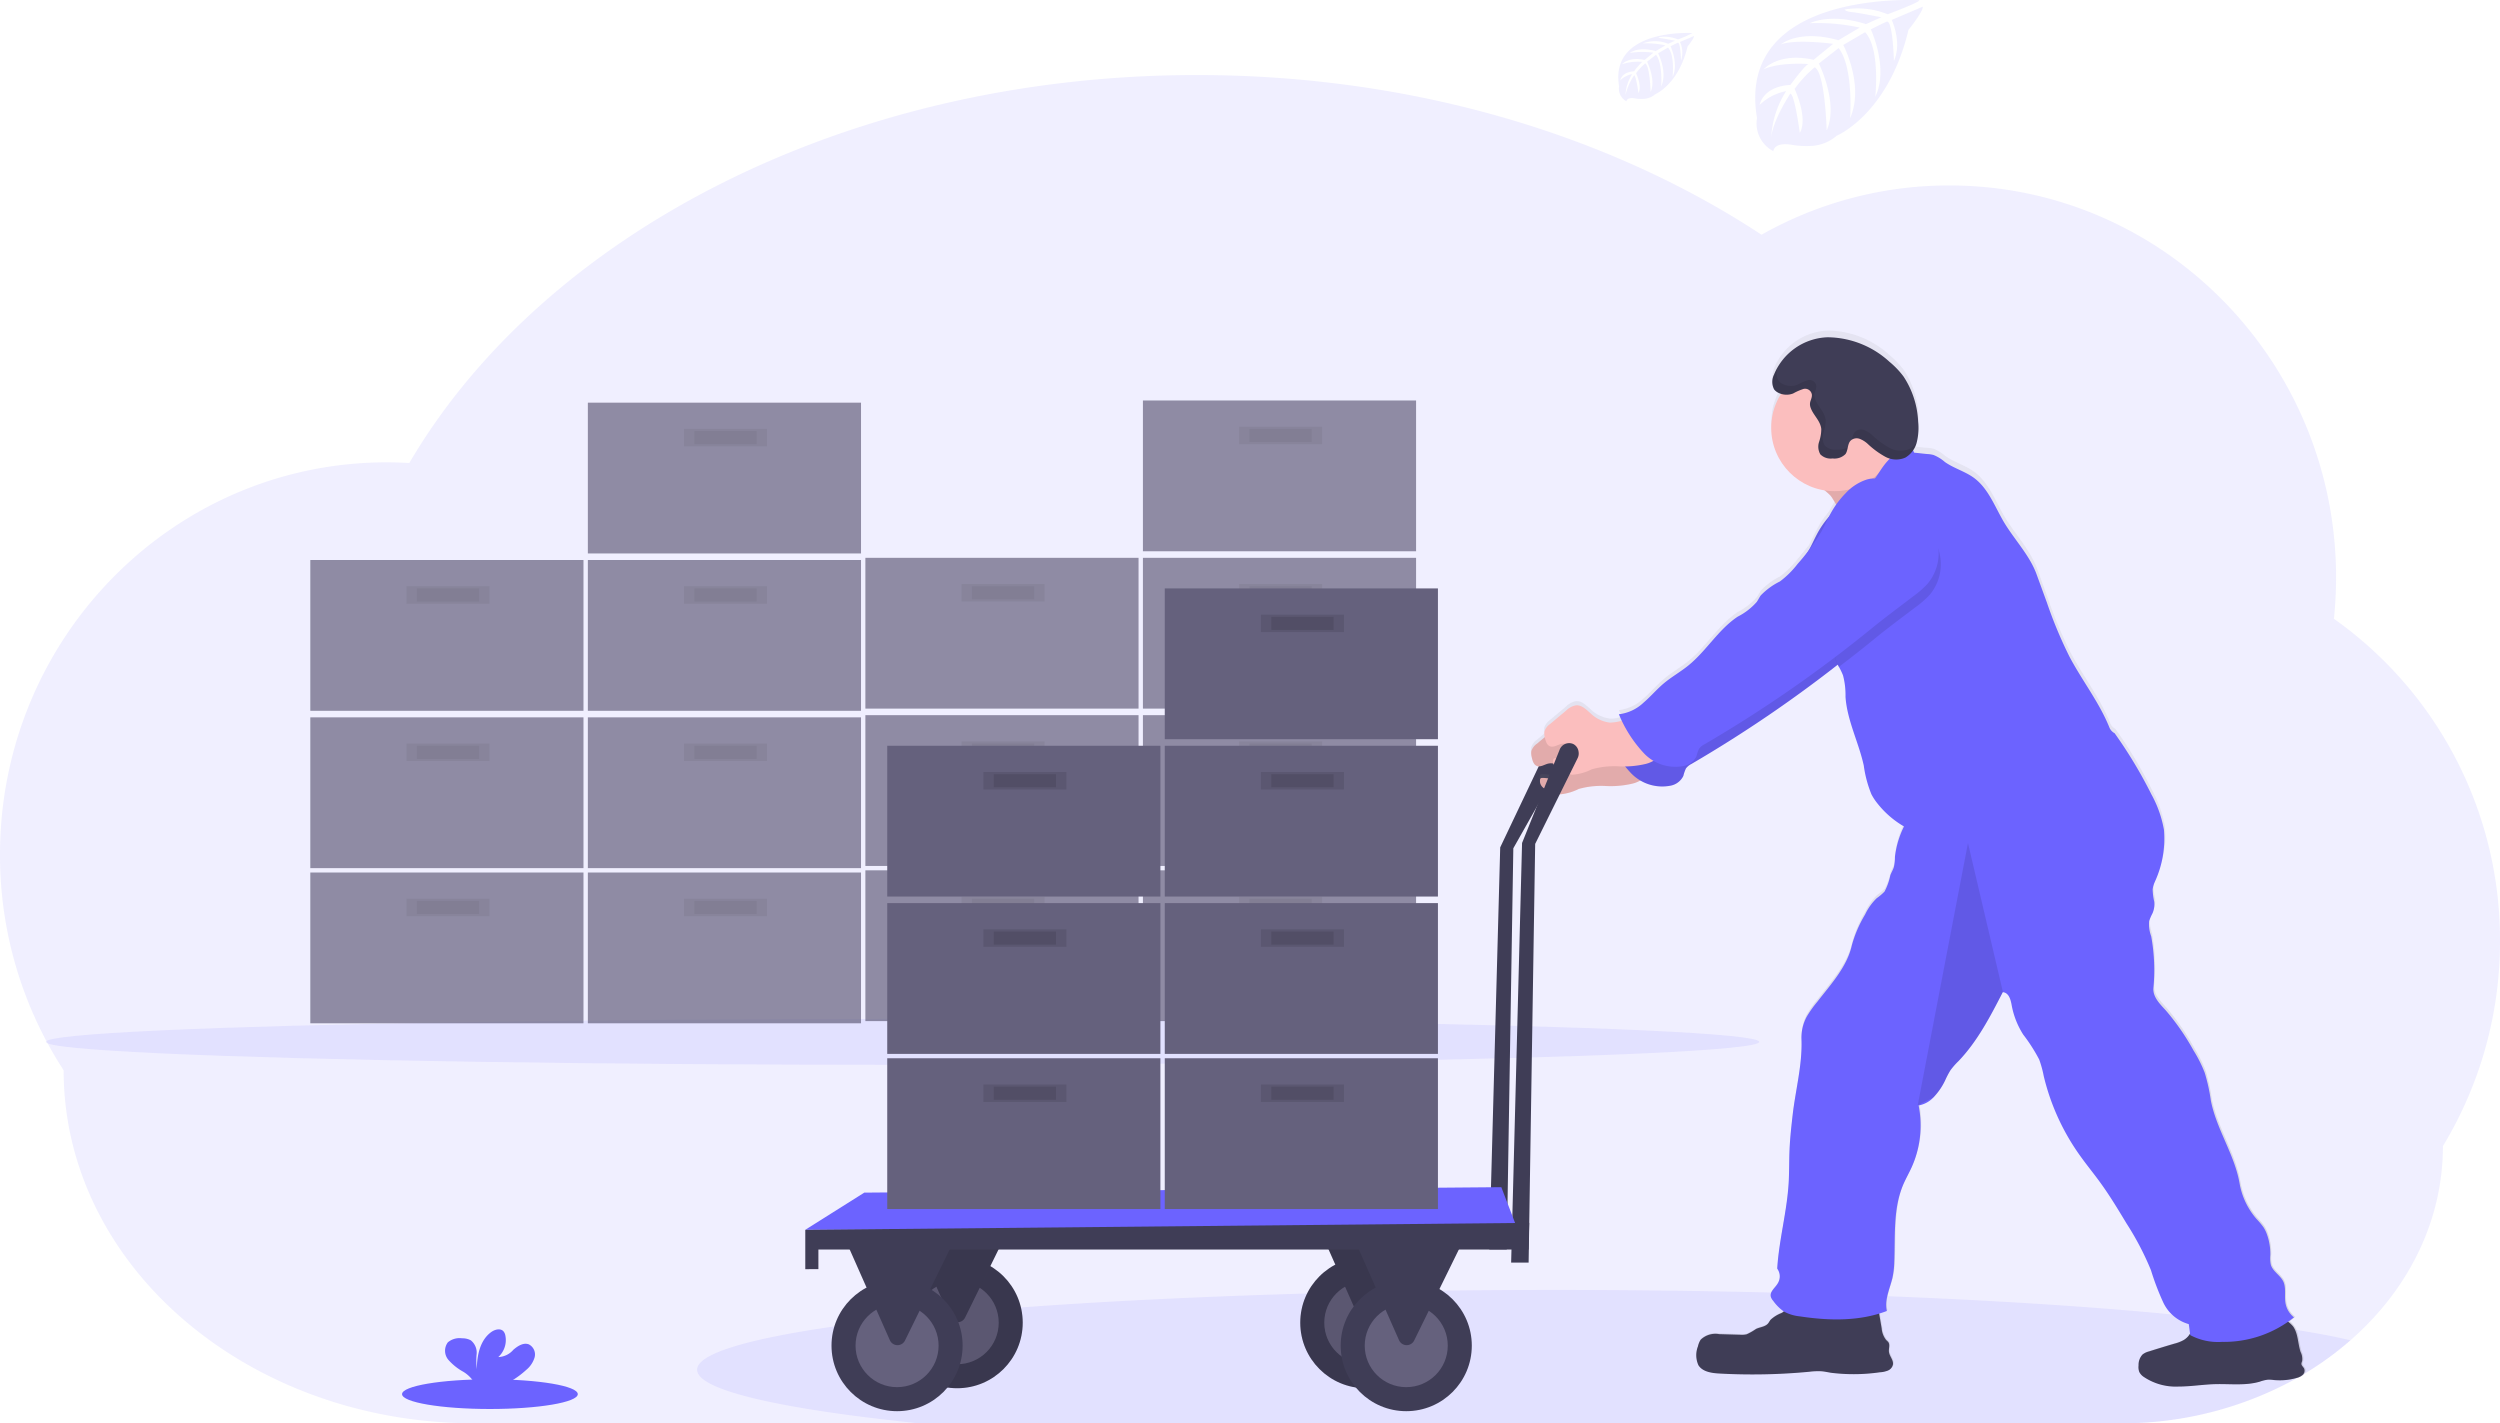 <svg xmlns="http://www.w3.org/2000/svg" xmlns:xlink="http://www.w3.org/1999/xlink" width="331.091" height="188.5" viewBox="0 0 331.091 188.5">
  <defs>
    <linearGradient id="linear-gradient" x1="0.5" y1="1" x2="0.5" gradientUnits="objectBoundingBox">
      <stop offset="0" stop-color="gray" stop-opacity="0.251"/>
      <stop offset="0.54" stop-color="gray" stop-opacity="0.122"/>
      <stop offset="1" stop-color="gray" stop-opacity="0.102"/>
    </linearGradient>
  </defs>
  <g id="deploy2" transform="translate(0 0)">
    <path id="Path_1750" data-name="Path 1750" d="M359.091,273.385a52.256,52.256,0,0,1-7.559,27.17c0,10.02-4.671,19.1-12.248,25.72a41.9,41.9,0,0,1-6.1,4.431c-.087.055-.177.107-.266.159l-.489.289-.153.09h0a47.641,47.641,0,0,1-23.466,6.026H90.852c-15.029,0-28.635-5.233-38.492-13.689S36.428,303.42,36.428,290.513A52.239,52.239,0,0,1,28,261.956C28,233.263,50.933,210,79.226,210c1,0,1.994.035,2.981.09C99.96,179.82,140,158.71,186.524,158.71c28.6,0,54.743,7.973,74.767,21.148a50.41,50.41,0,0,1,24.867-6.526c28.287,0,51.226,23.26,51.226,51.953a53.524,53.524,0,0,1-.289,5.435A52.1,52.1,0,0,1,359.091,273.385Z" transform="translate(-28 -148.771)" fill="#6c63ff" opacity="0.1"/>
    <ellipse id="Ellipse_195" data-name="Ellipse 195" cx="113.451" cy="3.039" rx="113.451" ry="3.039" transform="translate(6.077 134.943)" fill="#6c63ff" opacity="0.1"/>
    <g id="Group_580" data-name="Group 580" transform="translate(41.097 53.328)" opacity="0.7">
      <rect id="Rectangle_680" data-name="Rectangle 680" width="36.177" height="19.97" transform="translate(0 62.224)" fill="#65617d"/>
      <rect id="Rectangle_681" data-name="Rectangle 681" width="10.998" height="2.315" transform="translate(12.734 65.697)" opacity="0.1"/>
      <rect id="Rectangle_682" data-name="Rectangle 682" width="8.248" height="1.736" transform="translate(14.109 65.987)" opacity="0.1"/>
      <rect id="Rectangle_683" data-name="Rectangle 683" width="36.177" height="19.97" transform="translate(36.756 62.224)" fill="#65617d"/>
      <rect id="Rectangle_684" data-name="Rectangle 684" width="10.998" height="2.315" transform="translate(49.49 65.697)" opacity="0.1"/>
      <rect id="Rectangle_685" data-name="Rectangle 685" width="8.248" height="1.736" transform="translate(50.865 65.987)" opacity="0.1"/>
      <rect id="Rectangle_686" data-name="Rectangle 686" width="36.177" height="19.97" transform="translate(0 41.676)" fill="#65617d"/>
      <rect id="Rectangle_687" data-name="Rectangle 687" width="10.998" height="2.315" transform="translate(12.734 45.149)" opacity="0.1"/>
      <rect id="Rectangle_688" data-name="Rectangle 688" width="8.248" height="1.736" transform="translate(14.109 45.438)" opacity="0.1"/>
      <rect id="Rectangle_689" data-name="Rectangle 689" width="36.177" height="19.97" transform="translate(36.756 41.676)" fill="#65617d"/>
      <rect id="Rectangle_690" data-name="Rectangle 690" width="10.998" height="2.315" transform="translate(49.49 45.149)" opacity="0.1"/>
      <rect id="Rectangle_691" data-name="Rectangle 691" width="8.248" height="1.736" transform="translate(50.865 45.438)" opacity="0.1"/>
      <rect id="Rectangle_692" data-name="Rectangle 692" width="36.177" height="19.97" transform="translate(0 20.838)" fill="#65617d"/>
      <rect id="Rectangle_693" data-name="Rectangle 693" width="10.998" height="2.315" transform="translate(12.734 24.311)" opacity="0.1"/>
      <rect id="Rectangle_694" data-name="Rectangle 694" width="8.248" height="1.736" transform="translate(14.109 24.6)" opacity="0.1"/>
      <rect id="Rectangle_695" data-name="Rectangle 695" width="36.177" height="19.97" transform="translate(36.756 20.838)" fill="#65617d"/>
      <rect id="Rectangle_696" data-name="Rectangle 696" width="10.998" height="2.315" transform="translate(49.49 24.311)" opacity="0.1"/>
      <rect id="Rectangle_697" data-name="Rectangle 697" width="8.248" height="1.736" transform="translate(50.865 24.6)" opacity="0.1"/>
      <rect id="Rectangle_698" data-name="Rectangle 698" width="36.177" height="19.97" transform="translate(36.756)" fill="#65617d"/>
      <rect id="Rectangle_699" data-name="Rectangle 699" width="10.998" height="2.315" transform="translate(49.49 3.473)" opacity="0.1"/>
      <rect id="Rectangle_700" data-name="Rectangle 700" width="8.248" height="1.736" transform="translate(50.865 3.762)" opacity="0.1"/>
    </g>
    <g id="Group_581" data-name="Group 581" transform="translate(114.608 53.038)" opacity="0.7">
      <rect id="Rectangle_701" data-name="Rectangle 701" width="36.177" height="19.97" transform="translate(0 62.224)" fill="#65617d"/>
      <rect id="Rectangle_702" data-name="Rectangle 702" width="10.998" height="2.315" transform="translate(12.734 65.697)" opacity="0.1"/>
      <rect id="Rectangle_703" data-name="Rectangle 703" width="8.248" height="1.736" transform="translate(14.109 65.987)" opacity="0.1"/>
      <rect id="Rectangle_704" data-name="Rectangle 704" width="36.177" height="19.97" transform="translate(36.756 62.224)" fill="#65617d"/>
      <rect id="Rectangle_705" data-name="Rectangle 705" width="10.998" height="2.315" transform="translate(49.49 65.697)" opacity="0.1"/>
      <rect id="Rectangle_706" data-name="Rectangle 706" width="8.248" height="1.736" transform="translate(50.865 65.987)" opacity="0.1"/>
      <rect id="Rectangle_707" data-name="Rectangle 707" width="36.177" height="19.97" transform="translate(0 41.676)" fill="#65617d"/>
      <rect id="Rectangle_708" data-name="Rectangle 708" width="10.998" height="2.315" transform="translate(12.734 45.149)" opacity="0.1"/>
      <rect id="Rectangle_709" data-name="Rectangle 709" width="8.248" height="1.736" transform="translate(14.109 45.438)" opacity="0.1"/>
      <rect id="Rectangle_710" data-name="Rectangle 710" width="36.177" height="19.97" transform="translate(36.756 41.676)" fill="#65617d"/>
      <rect id="Rectangle_711" data-name="Rectangle 711" width="10.998" height="2.315" transform="translate(49.49 45.149)" opacity="0.1"/>
      <rect id="Rectangle_712" data-name="Rectangle 712" width="8.248" height="1.736" transform="translate(50.865 45.438)" opacity="0.1"/>
      <rect id="Rectangle_713" data-name="Rectangle 713" width="36.177" height="19.97" transform="translate(0 20.838)" fill="#65617d"/>
      <rect id="Rectangle_714" data-name="Rectangle 714" width="10.998" height="2.315" transform="translate(12.734 24.311)" opacity="0.1"/>
      <rect id="Rectangle_715" data-name="Rectangle 715" width="8.248" height="1.736" transform="translate(14.109 24.6)" opacity="0.1"/>
      <rect id="Rectangle_716" data-name="Rectangle 716" width="36.177" height="19.97" transform="translate(36.756 20.838)" fill="#65617d"/>
      <rect id="Rectangle_717" data-name="Rectangle 717" width="10.998" height="2.315" transform="translate(49.49 24.311)" opacity="0.1"/>
      <rect id="Rectangle_718" data-name="Rectangle 718" width="8.248" height="1.736" transform="translate(50.865 24.6)" opacity="0.1"/>
      <rect id="Rectangle_719" data-name="Rectangle 719" width="36.177" height="19.97" transform="translate(36.756)" fill="#65617d"/>
      <rect id="Rectangle_720" data-name="Rectangle 720" width="10.998" height="2.315" transform="translate(49.49 3.473)" opacity="0.1"/>
      <rect id="Rectangle_721" data-name="Rectangle 721" width="8.248" height="1.736" transform="translate(50.865 3.762)" opacity="0.1"/>
    </g>
    <path id="Path_1751" data-name="Path 1751" d="M852.926,124.4s-24.366-1.47-21.5,15.605a4.149,4.149,0,0,0,2.165,4.388s.043-1.265,2.5-.834a11.431,11.431,0,0,0,2.648.127,5.516,5.516,0,0,0,3.236-1.337h0s6.85-2.83,9.513-14.025c0,0,1.971-2.443,1.893-3.071l-4.113,1.757s1.406,2.966.289,5.432c0,0-.133-5.325-.923-5.209-.159.026-2.136,1.027-2.136,1.027s2.417,5.166.593,8.923c0,0,.692-6.367-1.349-8.549l-2.894,1.69s2.825,5.337.909,9.693c0,0,.492-6.68-1.519-9.282l-2.622,2.046s2.654,5.262,1.036,8.873c0,0-.211-7.777-1.6-8.364a16.123,16.123,0,0,0-2.645,2.854s1.818,3.82.689,5.835c0,0-.692-5.181-1.259-5.209,0,0-2.286,3.432-2.524,5.788a12.478,12.478,0,0,1,1.971-6.115,6.88,6.88,0,0,0-3.5,1.815s.356-2.428,4.066-2.639c0,0,1.89-2.6,2.393-2.764,0,0-3.687-.307-5.924.683,0,0,1.968-2.289,6.6-1.247l2.59-2.116s-4.856-.663-6.917.069c0,0,2.37-2.026,7.615-.547l2.825-1.673a25.862,25.862,0,0,0-6.607-.579s2.6-1.4,7.435.119l2.026-.906s-3.033-.6-3.922-.692-.935-.339-.935-.339a10.52,10.52,0,0,1,5.7.634S853,124.671,852.926,124.4Z" transform="translate(-598.735 -124.37)" fill="#6c63ff" opacity="0.1"/>
    <path id="Path_1752" data-name="Path 1752" d="M778.352,139.455s-11-.666-9.71,7.053a1.883,1.883,0,0,0,.975,1.982s.02-.579,1.132-.379a5.068,5.068,0,0,0,1.2.058,2.48,2.48,0,0,0,1.462-.6h0s3.1-1.276,4.3-6.335c0,0,.889-1.106.854-1.389l-1.858.793a3.332,3.332,0,0,1,.136,2.457s-.061-2.408-.417-2.35c-.072,0-.967.463-.967.463s1.094,2.336.269,4.034c0,0,.313-2.877-.611-3.864l-1.308.764s1.279,2.411.411,4.379c0,0,.223-3.019-.686-4.194l-1.184.923s1.2,2.379.469,4.011c0,0-.1-3.516-.726-3.78a7.256,7.256,0,0,0-1.2,1.291s.822,1.736.313,2.634c0,0-.313-2.341-.579-2.35a7.853,7.853,0,0,0-1.14,2.6,5.658,5.658,0,0,1,.891-2.764,3.114,3.114,0,0,0-1.583.819s.162-1.094,1.838-1.192a7.909,7.909,0,0,1,1.082-1.247,6.786,6.786,0,0,0-2.677.31s.888-1.036,2.984-.564l1.158-.955a9.986,9.986,0,0,0-3.126.032s1.071-.915,3.441-.249l1.273-.761a11.445,11.445,0,0,0-2.987-.258,4.569,4.569,0,0,1,3.36.052l.912-.408s-1.372-.272-1.774-.313-.423-.153-.423-.153a4.743,4.743,0,0,1,2.576.289A11.694,11.694,0,0,0,778.352,139.455Z" transform="translate(-554.215 -135.078)" fill="#6c63ff" opacity="0.1"/>
    <ellipse id="Ellipse_196" data-name="Ellipse 196" cx="11.637" cy="1.968" rx="11.637" ry="1.968" transform="translate(53.246 182.667)" fill="#6c63ff"/>
    <path id="Path_1753" data-name="Path 1753" d="M242.4,738.04a3.369,3.369,0,0,0,1.108-1.676,1.5,1.5,0,0,0-.776-1.7c-.712-.272-1.473.223-2.049.721a2.735,2.735,0,0,1-1.991.961,3.039,3.039,0,0,0,.938-2.839,1.192,1.192,0,0,0-.26-.579c-.4-.423-1.111-.243-1.586.09-1.5,1.059-1.925,3.105-1.933,4.943a9.292,9.292,0,0,1-.026-2.026,2.087,2.087,0,0,0-.767-1.8,2.29,2.29,0,0,0-1.158-.272,2.4,2.4,0,0,0-1.89.538,1.865,1.865,0,0,0,.072,2.315,7.369,7.369,0,0,0,1.959,1.569,4.341,4.341,0,0,1,1.4,1.334,1.2,1.2,0,0,1,.1.24h4.243A11.8,11.8,0,0,0,242.4,738.04Z" transform="translate(-172.7 -556.623)" fill="#6c63ff"/>
    <path id="Path_1754" data-name="Path 1754" d="M719.878,463.572a1.317,1.317,0,0,0-.721-1.036,1.346,1.346,0,0,0-1.783.752l-6.428,13.524L709.5,530.065h2.315l.868-53.134,7.073-12.52A1.375,1.375,0,0,0,719.878,463.572Z" transform="translate(-512.264 -364.588)" fill="#3f3d56"/>
    <path id="Path_1755" data-name="Path 1755" d="M565.96,721.311a41.9,41.9,0,0,1-6.1,4.431,1.008,1.008,0,0,1-.113.133,1.884,1.884,0,0,1-.8.4h0a47.641,47.641,0,0,1-23.466,6.026H376.358C358.125,730.425,347,727.939,347,725.209c0-2.116,6.68-4.087,18.181-5.736q1.789-.26,3.731-.5,1.2-.151,2.446-.289l1.415-.165q1.574-.179,3.233-.35h.09l1.158-.116q1.467-.152,3-.289l.741-.067,1.89-.168q1.841-.165,3.762-.315,1.595-.124,3.241-.249c11.131-.825,23.964-1.447,37.928-1.849l3.988-.136,1.343-.029,2.836-.064,1.137-.023,1.2-.023.851-.014,3.994-.064,2.052-.029h.42q7.279-.087,14.83-.09c9.95,0,19.6.119,28.794.344h0q7.918.191,15.353.486h.046c14.291.561,27.083,1.389,37.67,2.417l.194.02c2.718.263,5.29.544,7.7.834,2.272.272,4.4.559,6.385.851.686.1,1.352.206,2,.307l.165.029C561.512,720.37,563.92,720.822,565.96,721.311Z" transform="translate(-254.677 -543.807)" fill="#6c63ff" opacity="0.1"/>
    <path id="Path_1756" data-name="Path 1756" d="M831.056,413.757a1.006,1.006,0,0,1-.113.133,1.884,1.884,0,0,1-.8.4h0a8.024,8.024,0,0,1-1.794.289h-.182a7.8,7.8,0,0,1-1.039-.035,4.826,4.826,0,0,0-.761-.049h-.035a5.411,5.411,0,0,0-1.085.269,9.625,9.625,0,0,1-2.4.342h-.289c-.909,0-1.829-.032-2.741-.026h-.443c-1.563.041-3.117.289-4.68.315h-.5a7.363,7.363,0,0,1-4.315-1.291,1.7,1.7,0,0,1-.579-.648,1.821,1.821,0,0,1-.1-.868,2.043,2.043,0,0,1,.524-1.447,2.279,2.279,0,0,1,.834-.4c.53-.171,1.062-.336,1.592-.5s1.135-.341,1.7-.509l.11-.035.318-.1.205-.069a3.365,3.365,0,0,0,.712-.324,2.358,2.358,0,0,0,.732-.732c.032-.052.067-.107.1-.162s0-.09-.02-.136c-.049-.362-.087-.732-.151-1.085a4.341,4.341,0,0,1-2.139-1.21,6.878,6.878,0,0,1-1.247-1.687,35.332,35.332,0,0,1-1.629-4.306,38.363,38.363,0,0,0-3.236-6.211c-1.106-1.846-2.217-3.7-3.473-5.444-.836-1.158-1.737-2.26-2.564-3.421a30.388,30.388,0,0,1-4.943-10.8,14.287,14.287,0,0,0-.6-2.194,22.307,22.307,0,0,0-2.116-3.317,10.98,10.98,0,0,1-1.531-3.927c-.145-.793-.388-1.65-1.178-1.736h0l-.084.165a37.944,37.944,0,0,1-5.788,9.024,9.549,9.549,0,0,0-1.079,1.242,11.933,11.933,0,0,0-.695,1.337,8.681,8.681,0,0,1-1.537,2.249,4.388,4.388,0,0,1-.608.512,3.267,3.267,0,0,1-.952.478h0a2.81,2.81,0,0,1-.411.093c0,.035.015.067.017.1s.017.075.023.113a13.6,13.6,0,0,1-.53,6.926c-.02.069-.043.136-.069.206q-.179.486-.391.955c-.353.767-.773,1.5-1.1,2.281-.055.133-.11.266-.159.4-1.158,3.1-.868,6.561-1.019,9.892a10.894,10.894,0,0,1-.258,2.165c-.2.8-.512,1.629-.686,2.457a4.159,4.159,0,0,0-.038,1.9l-.069.026c-.31.116-.625.22-.941.318v.043c.113.648.223,1.3.336,1.942a2.842,2.842,0,0,0,.6,1.551,2.124,2.124,0,0,1,.289.289c.229.359.026.834.069,1.259.064.6.619,1.114.533,1.713a1.129,1.129,0,0,1-.677.8,2,2,0,0,1-.446.142l-.1.02c-.174.032-.347.049-.521.067a24.28,24.28,0,0,1-6.477.064c-.423-.072-.842-.168-1.271-.2a9.482,9.482,0,0,0-1.621.067,79.59,79.59,0,0,1-11.921.232c-1.033-.058-2.22-.226-2.767-1.108a3.2,3.2,0,0,1-.061-2.515,2.708,2.708,0,0,1,.35-.868.561.561,0,0,1,.064-.081,2.884,2.884,0,0,1,2.4-.677l2.819.084a2.644,2.644,0,0,0,.828-.064,8.715,8.715,0,0,0,1.233-.7c.538-.258,1.216-.289,1.6-.729l.049-.064a3.454,3.454,0,0,0,.191-.289c0-.02.026-.041.041-.061h0a.539.539,0,0,1,.035-.052,4.58,4.58,0,0,1,1.485-.923,1.531,1.531,0,0,0,.217-.153l.058-.052a5.939,5.939,0,0,1-1.406-1.415,1.42,1.42,0,0,1-.321-.561.813.813,0,0,1,.035-.472.7.7,0,0,1,.046-.107l.014-.029c.2-.388.6-.738.825-1.135a.176.176,0,0,0,.02-.041,1.788,1.788,0,0,0-.087-1.942c.232-3.812,1.279-7.525,1.511-11.348.093-1.514.055-3.033.124-4.553s.232-2.993.4-4.483c.382-3.406,1.308-6.743,1.178-10.164a6.188,6.188,0,0,1,.04-.955.574.574,0,0,1,0-.069,5.87,5.87,0,0,1,.645-2,15.378,15.378,0,0,1,1.421-2c1.78-2.315,3.919-4.631,4.552-7.478a16.164,16.164,0,0,1,1.771-4.139,7.29,7.29,0,0,1,1.548-2.173,6.806,6.806,0,0,0,1.022-.868,8.166,8.166,0,0,0,.773-2.191c.145-.379.368-.726.478-1.117a.591.591,0,0,1,.029-.119,7.82,7.82,0,0,0,.1-1.192,2.666,2.666,0,0,1,.032-.342h0a12.088,12.088,0,0,1,.987-3.308c.061-.133.119-.269.177-.4a12.4,12.4,0,0,1-3.473-3.013,7.112,7.112,0,0,1-.842-1.271,15.724,15.724,0,0,1-1.013-3.829c-.672-3.091-2.208-6-2.422-9.163a10.131,10.131,0,0,0-.336-2.871,5.733,5.733,0,0,0-.327-.718c-.052-.1-.1-.2-.153-.289l-.058-.11-.148-.289-.237.185a173.367,173.367,0,0,1-18.609,12.711l-.556.33a2.026,2.026,0,0,0-.735.6c-.023.038-.043.075-.064.113h0c-.133.275-.168.579-.289.868a2.37,2.37,0,0,1-1.612,1.282,4.978,4.978,0,0,1-3.661-.472,4.424,4.424,0,0,1-.417-.232,5.643,5.643,0,0,1-1.065.454,12.615,12.615,0,0,1-3.568.318,10.718,10.718,0,0,0-3.557.394,8.889,8.889,0,0,1-2.281.724,2.136,2.136,0,0,1-.272,0,3.941,3.941,0,0,1-1.291-.379l-.237-.107a3.872,3.872,0,0,1-.359-.194,1.978,1.978,0,0,1-.35-.275,1.28,1.28,0,0,1-.324-.553.918.918,0,0,1,0-.46.29.29,0,0,1,.1-.174.313.313,0,0,1,.171-.043,5.211,5.211,0,0,1,.99.084,3.567,3.567,0,0,0,.579.032h.1a1.256,1.256,0,0,0,.868-.492.543.543,0,0,0,.075-.139h0a.64.64,0,0,0,.052-.258.466.466,0,0,0,0-.067c-.122-.055-.243-.11-.359-.177-.061-.032-.119-.067-.177-.1l-.035-.023a1.97,1.97,0,0,1-.289-.24,1.011,1.011,0,0,1-.148-.185,1.109,1.109,0,0,1-.171-.347h0a1.554,1.554,0,0,0-.721.02c-.315.087-.634.272-.946.336a.839.839,0,0,1-.478-.02c-.451-.162-.611-.712-.706-1.184-.017-.09-.038-.182-.052-.275h0a1.467,1.467,0,0,1,0-.538,1.983,1.983,0,0,1,.761-.993l.949-.8.069-.058a1.664,1.664,0,0,0-.043-.234,1.48,1.48,0,0,1,0-.541,1.974,1.974,0,0,1,.761-.99l2.1-1.768a2.469,2.469,0,0,1,1.334-.712c.761-.052,1.369.579,1.939,1.085a4.4,4.4,0,0,0,2.547,1.221,3.743,3.743,0,0,0,1.346-.185l.246-.081c-.052-.107-.1-.214-.153-.321-.084-.177-.168-.356-.249-.535a5.748,5.748,0,0,0,3.288-1.566c.935-.81,1.736-1.768,2.68-2.564,1.019-.868,2.188-1.514,3.221-2.35,2.4-1.948,4-4.81,6.567-6.526a8.531,8.531,0,0,0,2.529-1.968c.188-.289.33-.579.524-.868a9.161,9.161,0,0,1,2.544-1.87,12.651,12.651,0,0,0,2.339-2.333c.5-.6,1.01-1.21,1.49-1.832.443-.825.816-1.687,1.279-2.5a12.282,12.282,0,0,1,1.369-1.933c.119-.232.24-.463.37-.689s.226-.379.347-.579c.084-.13.171-.255.26-.382-.263-.466-.515-.868-.634-1.045l-.058-.078a8.682,8.682,0,0,0-.816-.764,7.722,7.722,0,0,1-.9-.191,8.442,8.442,0,0,1-6.211-8.153.079.079,0,0,1,0-.026,8.393,8.393,0,0,1,.92-3.814c.122-.237.252-.466.394-.689a2.6,2.6,0,0,1-.385-.156,1.525,1.525,0,0,1-.538-.443,1.282,1.282,0,0,1-.223-.561,2.863,2.863,0,0,1,.208-1.4,6.66,6.66,0,0,1,.269-.625.239.239,0,0,0,.02-.038,8.043,8.043,0,0,1,6.807-4.318,12.259,12.259,0,0,1,8.211,3.273,11,11,0,0,1,1.864,1.959,11.855,11.855,0,0,1,1.939,6.034,9.26,9.26,0,0,1-.035,2,4.78,4.78,0,0,1-.145.7c-.038.136-.087.272-.139.408a2.647,2.647,0,0,1-.13.289v.014c-.043.093-.093.179-.142.266l-.026.038-.038.061c.023.055.049.113.075.168s.049.107.078.159h.035c.579.046,1.114.127,1.7.174a3.92,3.92,0,0,1,.822.127,5.5,5.5,0,0,1,1.5.938c1.2.851,2.686,1.247,3.87,2.127,1.736,1.3,2.6,3.438,3.658,5.357,1.389,2.57,3.652,4.758,4.651,7.507q.677,1.873,1.36,3.739a58.266,58.266,0,0,0,2.984,7.192c1.679,3.2,3.951,6.078,5.3,9.441a1.505,1.505,0,0,0,.706.781,61.437,61.437,0,0,1,4.877,8.159,15.3,15.3,0,0,1,1.664,4.726,11.4,11.4,0,0,1-.362,4.416,21.438,21.438,0,0,1-.848,2.506,4.137,4.137,0,0,0-.289.894v.1a8.164,8.164,0,0,0,.211,1.661,3.075,3.075,0,0,1-.148,1.326c-.023.067-.049.133-.075.2a7.139,7.139,0,0,0-.454,1.053,1.07,1.07,0,0,0-.023.133,5.368,5.368,0,0,0,.289,1.89,25.367,25.367,0,0,1,.289,6.946c-.067,1.158.868,2.087,1.65,2.94a31.677,31.677,0,0,1,3.67,5.337,17.1,17.1,0,0,1,1.5,2.993,25.046,25.046,0,0,1,.807,3.69c.738,3.82,3.149,7.195,3.8,11.024a9.84,9.84,0,0,0,2.237,4.741,10.059,10.059,0,0,1,.964,1.158,4.648,4.648,0,0,1,.478,1.042,7.729,7.729,0,0,1,.4,2.642,3.972,3.972,0,0,0,.072,1.285c.272.888,1.245,1.378,1.647,2.214s.124,1.907.289,2.857a3.082,3.082,0,0,0,1.158,1.928c-.232.2-.475.388-.724.579a2.9,2.9,0,0,1,.6.631,2.841,2.841,0,0,1,.289.512c.382.889.394,1.945.706,2.894a2.083,2.083,0,0,1,.206,1.21,1.326,1.326,0,0,0-.1.359c0,.26.272.431.376.669A.718.718,0,0,1,831.056,413.757Z" transform="translate(-525.874 -231.821)" fill="url(#linear-gradient)"/>
    <path id="Path_1757" data-name="Path 1757" d="M862.822,332.352a18.085,18.085,0,0,0,4.894-2.463l5.386-3.43a4.684,4.684,0,0,1-3.473-2.419,12.216,12.216,0,0,1-1.314-4.17,21.823,21.823,0,0,0-6.191,4.052c-.741.64-2.315,1.606-2.544,2.6s1.23,1.809,1.794,2.477C861.569,329.227,863.4,332.193,862.822,332.352Z" transform="translate(-618.892 -263.289)" fill="#fbbebe"/>
    <path id="Path_1758" data-name="Path 1758" d="M862.822,332.352a18.085,18.085,0,0,0,4.894-2.463l5.386-3.43a4.684,4.684,0,0,1-3.473-2.419,12.216,12.216,0,0,1-1.314-4.17,21.823,21.823,0,0,0-6.191,4.052c-.741.64-2.315,1.606-2.544,2.6s1.23,1.809,1.794,2.477C861.569,329.227,863.4,332.193,862.822,332.352Z" transform="translate(-618.892 -263.289)" opacity="0.1"/>
    <path id="Path_1759" data-name="Path 1759" d="M740.388,457.49a5.99,5.99,0,0,1-3.021.915,4.39,4.39,0,0,1-2.544-1.213c-.579-.5-1.175-1.132-1.936-1.079a2.481,2.481,0,0,0-1.331.706l-2.1,1.757a1.974,1.974,0,0,0-.761.984,1.951,1.951,0,0,0,.049.816c.1.469.255,1.016.706,1.175s.943-.182,1.421-.313a1.673,1.673,0,0,1,1.641.483.976.976,0,0,1,.289.631c0,.524-.579.868-1.111.894s-1.042-.148-1.569-.116a.24.24,0,0,0-.269.214,1.106,1.106,0,0,0,.339,1.007,2.937,2.937,0,0,0,.943.579,3.85,3.85,0,0,0,1.291.376,6.851,6.851,0,0,0,2.547-.721,11.01,11.01,0,0,1,3.554-.391,12.545,12.545,0,0,0,3.563-.315,4.041,4.041,0,0,0,2.689-2.188.526.526,0,0,0,.049-.336.556.556,0,0,0-.243-.289c-1.615-1.2-2.269-2.648-4.087-3.508Z" transform="translate(-525.888 -360.099)" fill="#fbbebe"/>
    <path id="Path_1760" data-name="Path 1760" d="M740.388,457.49a5.99,5.99,0,0,1-3.021.915,4.39,4.39,0,0,1-2.544-1.213c-.579-.5-1.175-1.132-1.936-1.079a2.481,2.481,0,0,0-1.331.706l-2.1,1.757a1.974,1.974,0,0,0-.761.984,1.951,1.951,0,0,0,.049.816c.1.469.255,1.016.706,1.175s.943-.182,1.421-.313a1.673,1.673,0,0,1,1.641.483.976.976,0,0,1,.289.631c0,.524-.579.868-1.111.894s-1.042-.148-1.569-.116a.24.24,0,0,0-.269.214,1.106,1.106,0,0,0,.339,1.007,2.937,2.937,0,0,0,.943.579,3.85,3.85,0,0,0,1.291.376,6.851,6.851,0,0,0,2.547-.721,11.01,11.01,0,0,1,3.554-.391,12.545,12.545,0,0,0,3.563-.315,4.041,4.041,0,0,0,2.689-2.188.526.526,0,0,0,.049-.336.556.556,0,0,0-.243-.289c-1.615-1.2-2.269-2.648-4.087-3.508Z" transform="translate(-525.888 -360.099)" opacity="0.1"/>
    <path id="Path_1761" data-name="Path 1761" d="M798.542,352.861a3.491,3.491,0,0,0-3.062-.356,6.611,6.611,0,0,0-2.637,1.757,12.125,12.125,0,0,0-1.861,2.457c-.492.868-.868,1.777-1.36,2.642a28.1,28.1,0,0,1-3.143,4.269,12.118,12.118,0,0,1-2.336,2.315A9.078,9.078,0,0,0,781.6,367.8c-.194.272-.333.579-.524.854a8.4,8.4,0,0,1-2.527,1.954c-2.564,1.708-4.159,4.55-6.555,6.486-1.033.834-2.2,1.488-3.215,2.338-.946.79-1.737,1.737-2.68,2.547a5.732,5.732,0,0,1-3.282,1.554,16.905,16.905,0,0,0,3.213,5.056,5.729,5.729,0,0,0,5.447,1.78,2.367,2.367,0,0,0,1.612-1.273,5.442,5.442,0,0,1,.341-.987,2.026,2.026,0,0,1,.732-.6,173.011,173.011,0,0,0,22.027-15.261c1.861-1.517,3.707-2.874,5.618-4.341a12.28,12.28,0,0,0,1.89-1.655,6.292,6.292,0,0,0,.764-6.931,16.439,16.439,0,0,0-1.754-2.376A20.883,20.883,0,0,0,798.542,352.861Z" transform="translate(-550.152 -286.335)" fill="#6c63ff"/>
    <path id="Path_1762" data-name="Path 1762" d="M798.542,352.861a3.491,3.491,0,0,0-3.062-.356,6.611,6.611,0,0,0-2.637,1.757,12.125,12.125,0,0,0-1.861,2.457c-.492.868-.868,1.777-1.36,2.642a28.1,28.1,0,0,1-3.143,4.269,12.118,12.118,0,0,1-2.336,2.315A9.078,9.078,0,0,0,781.6,367.8c-.194.272-.333.579-.524.854a8.4,8.4,0,0,1-2.527,1.954c-2.564,1.708-4.159,4.55-6.555,6.486-1.033.834-2.2,1.488-3.215,2.338-.946.79-1.737,1.737-2.68,2.547a5.732,5.732,0,0,1-3.282,1.554,16.905,16.905,0,0,0,3.213,5.056,5.729,5.729,0,0,0,5.447,1.78,2.367,2.367,0,0,0,1.612-1.273,5.442,5.442,0,0,1,.341-.987,2.026,2.026,0,0,1,.732-.6,173.011,173.011,0,0,0,22.027-15.261c1.861-1.517,3.707-2.874,5.618-4.341a12.28,12.28,0,0,0,1.89-1.655,6.292,6.292,0,0,0,.764-6.931,16.439,16.439,0,0,0-1.754-2.376A20.883,20.883,0,0,0,798.542,352.861Z" transform="translate(-550.152 -286.335)" opacity="0.1"/>
    <path id="Path_1763" data-name="Path 1763" d="M815.51,720.639a4.43,4.43,0,0,0-1.485.92c-.116.15-.194.327-.318.472-.385.452-1.068.472-1.6.729a7.778,7.778,0,0,1-1.23.7,2.67,2.67,0,0,1-.831.064l-2.813-.084a2.8,2.8,0,0,0-2.454.747,2.65,2.65,0,0,0-.353.868,3.22,3.22,0,0,0,.061,2.5c.544.868,1.737,1.045,2.764,1.1a79.78,79.78,0,0,0,11.907-.232,9.414,9.414,0,0,1,1.615-.067c.428.035.848.13,1.271.2a24.336,24.336,0,0,0,6.468-.064,3.381,3.381,0,0,0,1.062-.226,1.126,1.126,0,0,0,.674-.8c.09-.6-.469-1.1-.53-1.7-.043-.423.159-.894-.072-1.253a2.072,2.072,0,0,0-.289-.289,2.849,2.849,0,0,1-.6-1.54l-.507-2.972a.914.914,0,0,0-.243-.561.837.837,0,0,0-.359-.148c-2.205-.5-4.466-.043-6.657.234a17.894,17.894,0,0,1-3.406.171c-.492-.032-.683-.09-1.051.232S815.97,720.37,815.51,720.639Z" transform="translate(-579.555 -546.75)" fill="#3f3d56"/>
    <path id="Path_1764" data-name="Path 1764" d="M1012.545,729.24a4.879,4.879,0,0,1-1.233.483q-1.7.5-3.4,1.039a2.258,2.258,0,0,0-.831.4,2.02,2.02,0,0,0-.524,1.447,1.815,1.815,0,0,0,.1.868,1.736,1.736,0,0,0,.579.642,7.6,7.6,0,0,0,4.616,1.285c1.627,0,3.241-.275,4.868-.318,1.965-.052,3.982.226,5.872-.324a5,5,0,0,1,1.117-.272,4.746,4.746,0,0,1,.758.049,8.039,8.039,0,0,0,3.016-.275,1.855,1.855,0,0,0,.8-.4.747.747,0,0,0,.214-.816c-.1-.234-.37-.405-.373-.663a1.245,1.245,0,0,1,.1-.359,2.033,2.033,0,0,0-.205-1.2c-.373-1.117-.313-2.4-.981-3.372a4.27,4.27,0,0,0-3.062-1.522,8.49,8.49,0,0,0-2.851.081c-1.056.226-2.043.7-3.079,1a10.072,10.072,0,0,1-3.7.35c-.828-.069-.544.061-.825.755A2.463,2.463,0,0,1,1012.545,729.24Z" transform="translate(-723.336 -551.773)" fill="#3f3d56"/>
    <circle id="Ellipse_197" data-name="Ellipse 197" cx="8.393" cy="8.393" r="8.393" transform="translate(234.571 48.263)" fill="#fbbebe"/>
    <path id="Path_1765" data-name="Path 1765" d="M907.548,442.887a14.873,14.873,0,0,1-9.551,3.25,7.844,7.844,0,0,1-4.182-.891c-.087-.475-.122-.987-.208-1.462a5.337,5.337,0,0,1-3.38-2.88,34.612,34.612,0,0,1-1.629-4.278,38.219,38.219,0,0,0-3.23-6.173c-1.106-1.835-2.214-3.676-3.473-5.409-.833-1.158-1.736-2.246-2.561-3.4a30.1,30.1,0,0,1-4.935-10.726,14.018,14.018,0,0,0-.6-2.179,22.187,22.187,0,0,0-2.113-3.3,10.891,10.891,0,0,1-1.531-3.9c-.142-.787-.385-1.638-1.175-1.719h0c-1.661,3.227-3.354,6.506-5.866,9.131a9.463,9.463,0,0,0-1.079,1.233,11.854,11.854,0,0,0-.695,1.331,8.579,8.579,0,0,1-1.534,2.234,3.577,3.577,0,0,1-1.974,1.077,13.5,13.5,0,0,1-.949,8.248c-.35.764-.77,1.493-1.1,2.266-1.349,3.184-1.036,6.775-1.178,10.228a10.757,10.757,0,0,1-.255,2.15c-.35,1.412-1.074,2.914-.724,4.327-3.629,1.386-7.661,1.3-11.5.715a5.542,5.542,0,0,1-2.145-.651,5.9,5.9,0,0,1-1.406-1.407,1.409,1.409,0,0,1-.321-.559c-.151-.66.579-1.158.917-1.737a1.755,1.755,0,0,0-.067-1.971c.232-3.788,1.279-7.487,1.511-11.287.093-1.5.055-3.016.124-4.524s.232-2.975.4-4.457c.382-3.383,1.308-6.7,1.178-10.1a5.875,5.875,0,0,1,.7-3.007,15.17,15.17,0,0,1,1.418-1.991c1.777-2.3,3.913-4.6,4.547-7.429a16.09,16.09,0,0,1,1.768-4.113,7.281,7.281,0,0,1,1.545-2.162,6.768,6.768,0,0,0,1.022-.868,8.031,8.031,0,0,0,.773-2.176c.145-.376.368-.724.475-1.111a6.337,6.337,0,0,0,.13-1.3,12.187,12.187,0,0,1,1.2-4.037,12.367,12.367,0,0,1-3.473-2.993,7.321,7.321,0,0,1-.839-1.265,15.523,15.523,0,0,1-1.013-3.8c-.669-3.074-2.205-5.965-2.42-9.105a10.115,10.115,0,0,0-.333-2.854,8.984,8.984,0,0,0-.538-1.114,4.557,4.557,0,0,1-.457-1.123,19.554,19.554,0,0,1,0-2.6,18.807,18.807,0,0,0-.559-2.234,10.609,10.609,0,0,1-.084-2.952,24.179,24.179,0,0,0,.226-3.5,13.507,13.507,0,0,1,3.632-10.4l.067-.067c.553-.579,1.158-1.091,1.655-1.7.677-.822,1.158-1.789,1.872-2.587.313-.356.666-.674.975-1.033a8.583,8.583,0,0,1,.941-1.053,1.447,1.447,0,0,1,1.308-.35,3.626,3.626,0,0,0,.4,1.233c.6.046,1.137.13,1.737.177a3.921,3.921,0,0,1,.822.127,5.348,5.348,0,0,1,1.5.929c1.2.848,2.683,1.242,3.867,2.116,1.736,1.288,2.6,3.415,3.652,5.322,1.386,2.556,3.647,4.729,4.631,7.461l1.357,3.716a58.042,58.042,0,0,0,2.981,7.146c1.676,3.184,3.945,6.052,5.291,9.383a1.511,1.511,0,0,0,.7.776,60.53,60.53,0,0,1,4.871,8.1,15.083,15.083,0,0,1,1.661,4.7,13.671,13.671,0,0,1-1.207,6.879,3.584,3.584,0,0,0-.289.984,8.049,8.049,0,0,0,.211,1.65,3.054,3.054,0,0,1-.223,1.517,6.947,6.947,0,0,0-.454,1.048,4.56,4.56,0,0,0,.272,2.009,25.017,25.017,0,0,1,.289,6.9c-.067,1.158.868,2.075,1.647,2.923a31.268,31.268,0,0,1,3.667,5.3,17.134,17.134,0,0,1,1.493,2.975,24.664,24.664,0,0,1,.807,3.667c.735,3.794,3.143,7.149,3.8,10.954a9.734,9.734,0,0,0,2.234,4.709,10.252,10.252,0,0,1,.964,1.158,4.66,4.66,0,0,1,.475,1.036,7.631,7.631,0,0,1,.4,2.625,3.919,3.919,0,0,0,.072,1.276c.272.883,1.245,1.369,1.644,2.2s.124,1.9.289,2.839a3.056,3.056,0,0,0,1.143,1.922Z" transform="translate(-603.738 -268.422)" fill="#6c63ff"/>
    <path id="Path_1766" data-name="Path 1766" d="M746.388,448.49a5.989,5.989,0,0,1-3.021.915,4.39,4.39,0,0,1-2.544-1.213c-.579-.5-1.175-1.132-1.936-1.079a2.48,2.48,0,0,0-1.331.706l-2.1,1.757a1.974,1.974,0,0,0-.761.984,1.951,1.951,0,0,0,.049.816c.1.469.255,1.016.706,1.175s.943-.182,1.421-.313a1.673,1.673,0,0,1,1.641.483.975.975,0,0,1,.289.631c0,.524-.579.868-1.111.894s-1.042-.148-1.569-.116a.24.24,0,0,0-.269.214,1.106,1.106,0,0,0,.339,1.007,2.936,2.936,0,0,0,.943.579,3.849,3.849,0,0,0,1.291.376,6.851,6.851,0,0,0,2.547-.721,11.01,11.01,0,0,1,3.554-.391,12.545,12.545,0,0,0,3.563-.315,4.041,4.041,0,0,0,2.689-2.188.527.527,0,0,0,.049-.336.556.556,0,0,0-.243-.289c-1.615-1.2-2.269-2.648-4.087-3.508Z" transform="translate(-530.152 -353.704)" fill="#fbbebe"/>
    <path id="Path_1767" data-name="Path 1767" d="M843.163,285.509a7.175,7.175,0,0,0-1.4.608,2.414,2.414,0,0,1-1.98-.1,1.528,1.528,0,0,1-.541-.44,2.142,2.142,0,0,1-.014-1.951,7.955,7.955,0,0,1,7.091-4.949,12.275,12.275,0,0,1,8.2,3.25,11.2,11.2,0,0,1,1.861,1.948,11.765,11.765,0,0,1,1.936,6,7.815,7.815,0,0,1-.177,2.686,3.265,3.265,0,0,1-1.522,2.052,3.007,3.007,0,0,1-2.657-.116,11.2,11.2,0,0,1-2.272-1.655,3.375,3.375,0,0,0-1.132-.721,1.158,1.158,0,0,0-1.224.289c-.388.466-.289,1.23-.643,1.736a2.021,2.021,0,0,1-1.708.579,1.88,1.88,0,0,1-1.618-.544,2.036,2.036,0,0,1-.162-1.658,5.431,5.431,0,0,0,.289-1.693c-.119-1.158-1.132-1.87-1.447-2.935-.206-.7.246-.993.2-1.624A.911.911,0,0,0,843.163,285.509Z" transform="translate(-604.283 -234.01)" fill="#3f3d56"/>
    <path id="Path_1768" data-name="Path 1768" d="M916.83,529.81v.072h0c-1.661,3.227-3.354,6.506-5.866,9.131a9.467,9.467,0,0,0-1.079,1.233,11.864,11.864,0,0,0-.695,1.331,8.577,8.577,0,0,1-1.534,2.234l-2.1,1.048,6.656-34.73Z" transform="translate(-651.581 -398.485)" opacity="0.1"/>
    <path id="Path_1769" data-name="Path 1769" d="M878.606,362.232a12.275,12.275,0,0,1-1.89,1.655c-1.91,1.447-3.762,2.813-5.617,4.341q-2.243,1.826-4.55,3.577a4.562,4.562,0,0,1-.457-1.123,19.564,19.564,0,0,1,0-2.6,18.82,18.82,0,0,0-.559-2.234,10.609,10.609,0,0,1-.084-2.952,24.179,24.179,0,0,0,.226-3.5,13.507,13.507,0,0,1,3.65-10.422l.067-.067a5.083,5.083,0,0,1,.984-.44,3.49,3.49,0,0,1,3.062.37,20.879,20.879,0,0,1,4.168,4.087,16.439,16.439,0,0,1,1.754,2.376,6.292,6.292,0,0,1-.753,6.931Z" transform="translate(-623.032 -283.47)" opacity="0.1"/>
    <path id="Path_1770" data-name="Path 1770" d="M804.542,343.861a3.491,3.491,0,0,0-3.062-.356,6.61,6.61,0,0,0-2.637,1.757,12.129,12.129,0,0,0-1.861,2.457c-.492.868-.868,1.777-1.36,2.642a28.106,28.106,0,0,1-3.143,4.269,12.119,12.119,0,0,1-2.336,2.315A9.079,9.079,0,0,0,787.6,358.8c-.194.272-.333.579-.524.854a8.4,8.4,0,0,1-2.527,1.954c-2.564,1.708-4.159,4.55-6.555,6.486-1.033.834-2.2,1.488-3.215,2.338-.946.79-1.736,1.737-2.68,2.547a5.732,5.732,0,0,1-3.282,1.554,16.905,16.905,0,0,0,3.212,5.056,5.729,5.729,0,0,0,5.447,1.78,2.366,2.366,0,0,0,1.612-1.273,5.451,5.451,0,0,1,.341-.987,2.027,2.027,0,0,1,.732-.6,173.012,173.012,0,0,0,22.027-15.261c1.861-1.517,3.707-2.874,5.618-4.341a12.28,12.28,0,0,0,1.89-1.655,6.292,6.292,0,0,0,.764-6.931,16.44,16.44,0,0,0-1.754-2.376A20.881,20.881,0,0,0,804.542,343.861Z" transform="translate(-554.416 -279.94)" fill="#6c63ff"/>
    <g id="Group_582" data-name="Group 582" transform="translate(234.712 48.388)" opacity="0.1">
      <path id="Path_1771" data-name="Path 1771" d="M847.552,302.714a1.922,1.922,0,0,1-1.618-.544,2.047,2.047,0,0,1-.162-1.658,5.433,5.433,0,0,0,.289-1.693c-.119-1.158-1.132-1.87-1.447-2.935-.205-.7.246-.993.2-1.624a.916.916,0,0,0-1.082-.747,7.175,7.175,0,0,0-1.4.608,2.414,2.414,0,0,1-1.98-.1,1.528,1.528,0,0,1-.541-.44,2.142,2.142,0,0,1-.014-1.951c0-.023.02-.043.029-.067a7,7,0,0,0-.608,1.224,2.142,2.142,0,0,0,.014,1.951,1.528,1.528,0,0,0,.541.44,2.414,2.414,0,0,0,1.98.1,7.177,7.177,0,0,1,1.4-.608.916.916,0,0,1,1.082.747c.046.631-.405.926-.2,1.624.31,1.065,1.323,1.789,1.447,2.935a5.093,5.093,0,0,1-.289,1.693,2.015,2.015,0,0,0,.162,1.658,2.743,2.743,0,0,0,3.325-.035,2.44,2.44,0,0,0,.31-.888A2.45,2.45,0,0,1,847.552,302.714Z" transform="translate(-838.987 -291.56)"/>
      <path id="Path_1772" data-name="Path 1772" d="M883.1,323.457a3.007,3.007,0,0,1-2.657-.116,11.208,11.208,0,0,1-2.272-1.655,3.374,3.374,0,0,0-1.132-.721,1.158,1.158,0,0,0-1.224.289,2.194,2.194,0,0,0-.362.972,1.224,1.224,0,0,1,1.007-.107,3.374,3.374,0,0,1,1.132.721,11.424,11.424,0,0,0,2.272,1.655,3.015,3.015,0,0,0,2.657.116A3.221,3.221,0,0,0,884,322.664,2.677,2.677,0,0,1,883.1,323.457Z" transform="translate(-864.897 -312.407)"/>
    </g>
    <circle id="Ellipse_198" data-name="Ellipse 198" cx="8.682" cy="8.682" r="8.682" transform="translate(172.202 166.489)" fill="#3f3d56"/>
    <circle id="Ellipse_199" data-name="Ellipse 199" cx="8.682" cy="8.682" r="8.682" transform="translate(172.202 166.489)" opacity="0.1"/>
    <circle id="Ellipse_200" data-name="Ellipse 200" cx="5.499" cy="5.499" r="5.499" transform="translate(175.385 169.673)" fill="#65617d"/>
    <circle id="Ellipse_201" data-name="Ellipse 201" cx="5.499" cy="5.499" r="5.499" transform="translate(175.385 169.673)" opacity="0.1"/>
    <path id="Path_1773" data-name="Path 1773" d="M630,680.5l5.7,12.879a1.106,1.106,0,0,0,2.006.041l6.769-13.788Z" transform="translate(-455.772 -518.929)" fill="#3f3d56"/>
    <path id="Path_1774" data-name="Path 1774" d="M630,680.5l5.7,12.879a1.106,1.106,0,0,0,2.006.041l6.769-13.788Z" transform="translate(-455.772 -518.929)" opacity="0.1"/>
    <circle id="Ellipse_202" data-name="Ellipse 202" cx="8.682" cy="8.682" r="8.682" transform="translate(118.081 166.489)" fill="#3f3d56"/>
    <circle id="Ellipse_203" data-name="Ellipse 203" cx="8.682" cy="8.682" r="8.682" transform="translate(118.081 166.489)" opacity="0.1"/>
    <circle id="Ellipse_204" data-name="Ellipse 204" cx="5.499" cy="5.499" r="5.499" transform="translate(121.265 169.673)" fill="#65617d"/>
    <circle id="Ellipse_205" data-name="Ellipse 205" cx="5.499" cy="5.499" r="5.499" transform="translate(121.265 169.673)" opacity="0.1"/>
    <path id="Path_1775" data-name="Path 1775" d="M443,680.5l5.7,12.879a1.106,1.106,0,0,0,2.006.041l6.769-13.788Z" transform="translate(-322.893 -518.929)" fill="#3f3d56"/>
    <path id="Path_1776" data-name="Path 1776" d="M443,680.5l5.7,12.879a1.106,1.106,0,0,0,2.006.041l6.769-13.788Z" transform="translate(-322.893 -518.929)" opacity="0.1"/>
    <path id="Path_1777" data-name="Path 1777" d="M728.431,465.572a1.317,1.317,0,0,0-.721-1.036,1.346,1.346,0,0,0-1.783.752l-4.981,12.367L719.5,533.222h2.315l.868-55.449,5.626-11.362A1.375,1.375,0,0,0,728.431,465.572Z" transform="translate(-519.37 -366.01)" fill="#3f3d56"/>
    <path id="Path_1778" data-name="Path 1778" d="M368.5,548.9l7.814-4.92,84.365-.724,2.171,5.644Z" transform="translate(-261.851 -386.032)" fill="#6c63ff"/>
    <path id="Path_1779" data-name="Path 1779" d="M368.5,565.7v-5.209l95.877-.926-.093,3.531H370.236v2.6Z" transform="translate(-261.851 -397.615)" fill="#3f3d56"/>
    <circle id="Ellipse_206" data-name="Ellipse 206" cx="8.682" cy="8.682" r="8.682" transform="translate(110.122 169.528)" fill="#3f3d56"/>
    <circle id="Ellipse_207" data-name="Ellipse 207" cx="5.499" cy="5.499" r="5.499" transform="translate(113.306 172.712)" fill="#65617d"/>
    <path id="Path_1780" data-name="Path 1780" d="M415.5,691l5.7,12.879a1.106,1.106,0,0,0,2.006.041l6.769-13.788Z" transform="translate(-303.352 -526.39)" fill="#3f3d56"/>
    <circle id="Ellipse_208" data-name="Ellipse 208" cx="8.682" cy="8.682" r="8.682" transform="translate(177.556 169.528)" fill="#3f3d56"/>
    <circle id="Ellipse_209" data-name="Ellipse 209" cx="5.499" cy="5.499" r="5.499" transform="translate(180.739 172.712)" fill="#65617d"/>
    <path id="Path_1781" data-name="Path 1781" d="M648.5,691l5.7,12.879a1.106,1.106,0,0,0,2.006.041l6.769-13.788Z" transform="translate(-468.918 -526.39)" fill="#3f3d56"/>
    <rect id="Rectangle_722" data-name="Rectangle 722" width="36.177" height="19.97" transform="translate(117.502 140.152)" fill="#65617d"/>
    <rect id="Rectangle_723" data-name="Rectangle 723" width="10.998" height="2.315" transform="translate(130.237 143.625)" opacity="0.1"/>
    <rect id="Rectangle_724" data-name="Rectangle 724" width="8.248" height="1.736" transform="translate(131.611 143.915)" opacity="0.1"/>
    <rect id="Rectangle_725" data-name="Rectangle 725" width="36.177" height="19.97" transform="translate(154.258 140.152)" fill="#65617d"/>
    <rect id="Rectangle_726" data-name="Rectangle 726" width="10.998" height="2.315" transform="translate(166.992 143.625)" opacity="0.1"/>
    <rect id="Rectangle_727" data-name="Rectangle 727" width="8.248" height="1.736" transform="translate(168.367 143.915)" opacity="0.1"/>
    <rect id="Rectangle_728" data-name="Rectangle 728" width="36.177" height="19.97" transform="translate(117.502 119.604)" fill="#65617d"/>
    <rect id="Rectangle_729" data-name="Rectangle 729" width="10.998" height="2.315" transform="translate(130.237 123.077)" opacity="0.1"/>
    <rect id="Rectangle_730" data-name="Rectangle 730" width="8.248" height="1.736" transform="translate(131.611 123.366)" opacity="0.1"/>
    <rect id="Rectangle_731" data-name="Rectangle 731" width="36.177" height="19.97" transform="translate(154.258 119.604)" fill="#65617d"/>
    <rect id="Rectangle_732" data-name="Rectangle 732" width="10.998" height="2.315" transform="translate(166.992 123.077)" opacity="0.1"/>
    <rect id="Rectangle_733" data-name="Rectangle 733" width="8.248" height="1.736" transform="translate(168.367 123.366)" opacity="0.1"/>
    <rect id="Rectangle_734" data-name="Rectangle 734" width="36.177" height="19.97" transform="translate(117.502 98.766)" fill="#65617d"/>
    <rect id="Rectangle_735" data-name="Rectangle 735" width="10.998" height="2.315" transform="translate(130.237 102.239)" opacity="0.1"/>
    <rect id="Rectangle_736" data-name="Rectangle 736" width="8.248" height="1.736" transform="translate(131.611 102.528)" opacity="0.1"/>
    <rect id="Rectangle_737" data-name="Rectangle 737" width="36.177" height="19.97" transform="translate(154.258 98.766)" fill="#65617d"/>
    <rect id="Rectangle_738" data-name="Rectangle 738" width="10.998" height="2.315" transform="translate(166.992 102.239)" opacity="0.1"/>
    <rect id="Rectangle_739" data-name="Rectangle 739" width="8.248" height="1.736" transform="translate(168.367 102.528)" opacity="0.1"/>
    <rect id="Rectangle_740" data-name="Rectangle 740" width="36.177" height="19.97" transform="translate(154.258 77.928)" fill="#65617d"/>
    <rect id="Rectangle_741" data-name="Rectangle 741" width="10.998" height="2.315" transform="translate(166.992 81.401)" opacity="0.1"/>
    <rect id="Rectangle_742" data-name="Rectangle 742" width="8.248" height="1.736" transform="translate(168.367 81.691)" opacity="0.1"/>
  </g>
</svg>
